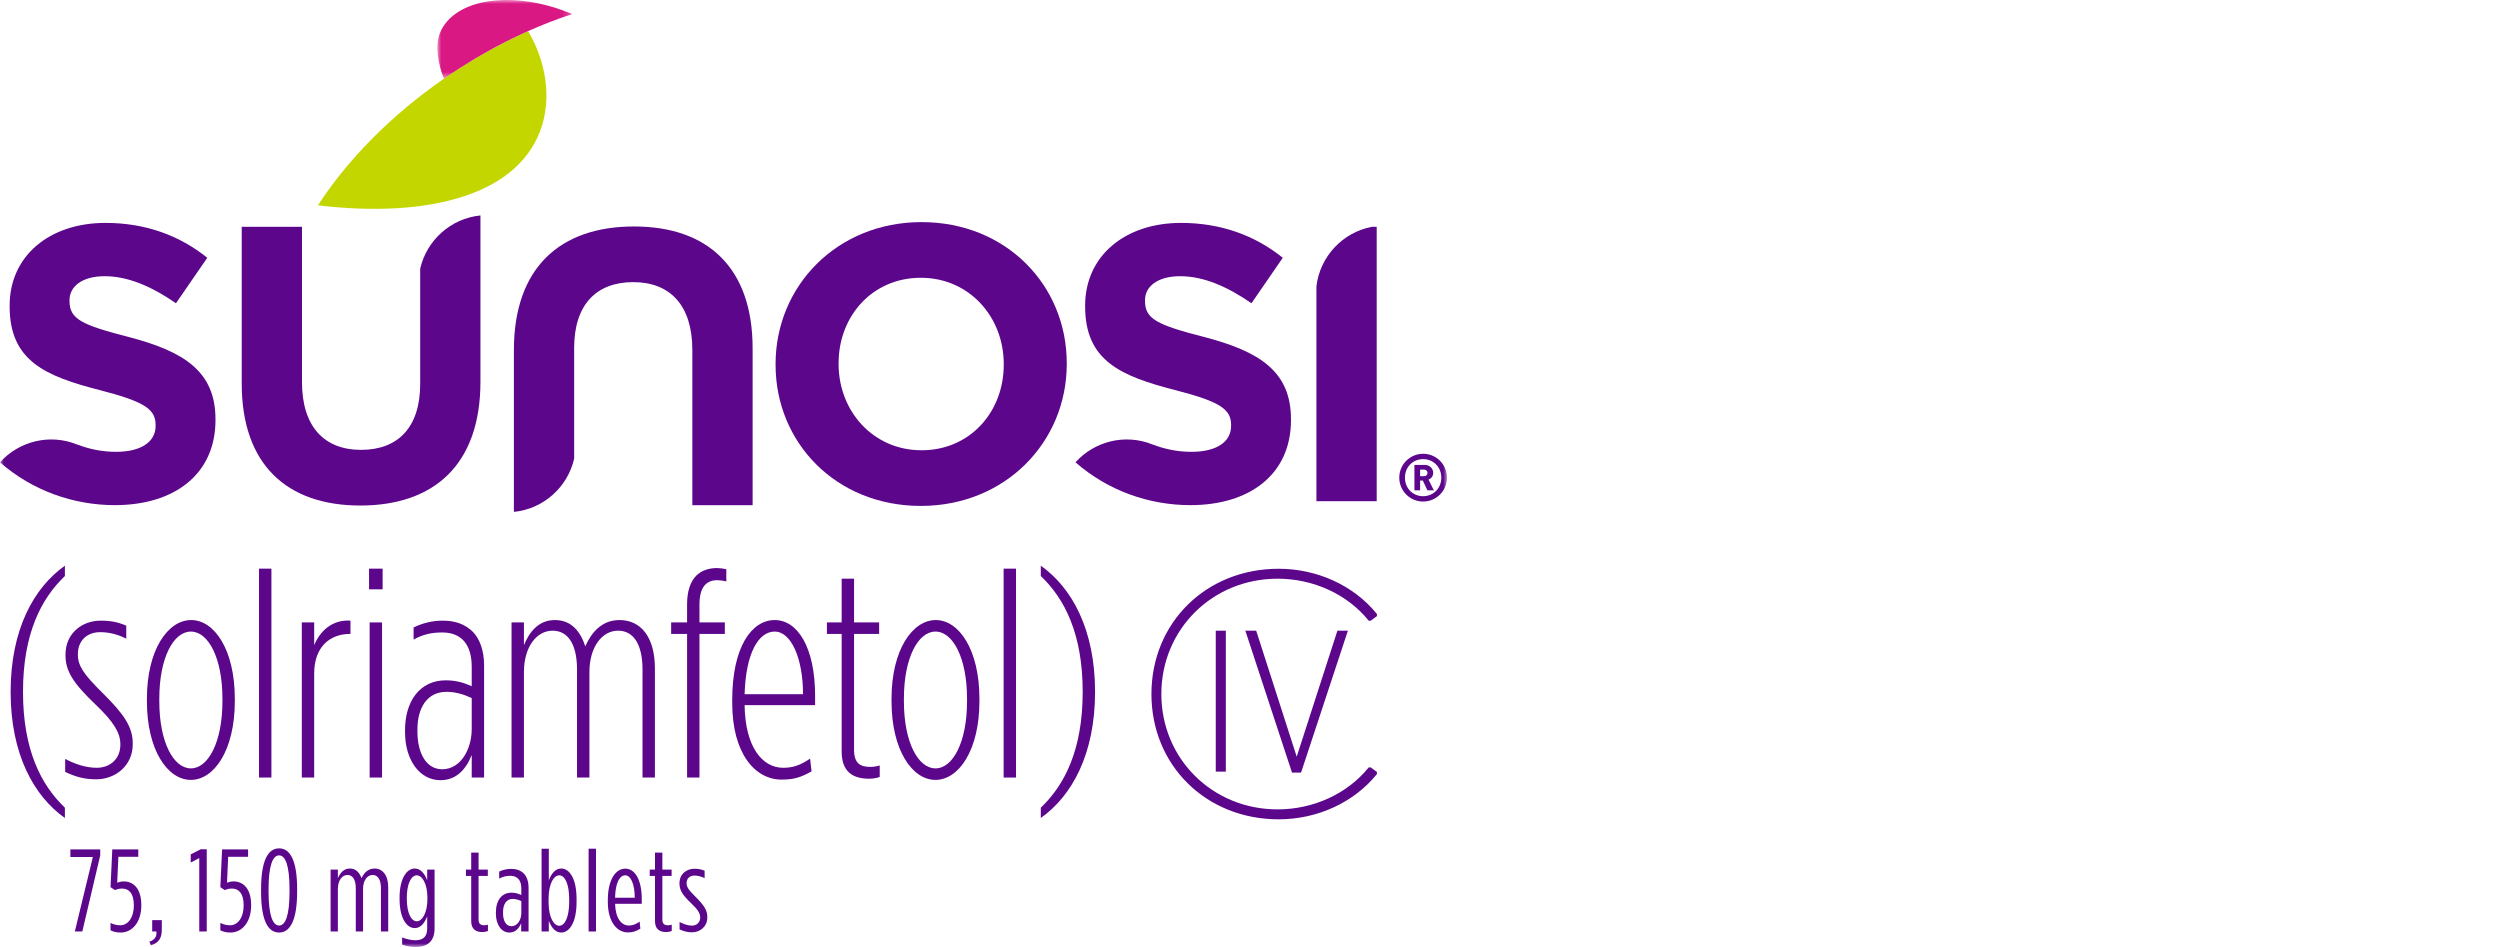 <?xml version="1.0" encoding="UTF-8"?>
<svg width="330px" height="125px" viewBox="0 0 330 125" version="1.1" xmlns="http://www.w3.org/2000/svg" xmlns:xlink="http://www.w3.org/1999/xlink">
    <title>asset/logo/sunosi</title>
    <defs>
        <polygon id="path-1" points="0 -2.69905176e-16 17.789 -2.69905176e-16 17.789 10.381 0 10.381"></polygon>
        <polygon id="path-3" points="0 125 191 125 191 -2.93444044e-15 0 -2.93444044e-15"></polygon>
    </defs>
    <g id="asset/logo/sunosi" stroke="none" stroke-width="1" fill="none" fill-rule="evenodd">
        <g id="Group">
            <path d="M71.549,16.563 C72.723,12.763 72.107,8.147 69.707,4.108 C69.679,4.121 69.651,4.132 69.624,4.145 C69.285,4.295 68.946,4.453 68.607,4.611 C68.323,4.745 68.039,4.881 67.755,5.019 C67.399,5.192 67.042,5.367 66.687,5.547 C66.206,5.792 65.726,6.043 65.246,6.302 C65.02,6.424 64.794,6.549 64.568,6.675 C64.06,6.957 63.553,7.244 63.047,7.542 C62.95,7.599 62.852,7.654 62.755,7.711 C62.114,8.093 61.475,8.489 60.837,8.897 C60.74,8.96 60.643,9.023 60.545,9.086 C59.897,9.505 59.25,9.935 58.607,10.381 C58.607,10.381 58.606,10.381 58.606,10.38 C58.566,10.408 58.525,10.435 58.484,10.463 C51.406,15.399 45.77,21.232 41.967,27.104 C56.651,28.86 68.725,25.714 71.549,16.563" id="Fill-1" fill="#C4D600"></path>
            <g id="Group-5" transform="translate(57.741, -0)">
                <mask id="mask-2" fill="white">
                    <use xlink:href="#path-1"></use>
                </mask>
                <g id="Clip-4"></g>
                <path d="M2.804,9.086 C2.902,9.023 2.998,8.959 3.096,8.897 C3.733,8.489 4.372,8.093 5.014,7.711 C5.11,7.654 5.209,7.599 5.305,7.542 C5.812,7.244 6.319,6.956 6.826,6.674 C7.053,6.549 7.279,6.424 7.505,6.302 C7.985,6.043 8.465,5.792 8.945,5.548 C9.302,5.366 9.658,5.193 10.013,5.019 C10.298,4.881 10.582,4.745 10.866,4.611 C11.205,4.453 11.544,4.296 11.883,4.144 C11.91,4.132 11.938,4.12 11.965,4.108 C13.921,3.238 15.869,2.481 17.789,1.859 C10.158,-1.383 2.137,-0.298 0.301,4.435 C-0.326,6.052 0.108,8.609 0.865,10.38 C0.866,10.38 0.866,10.381 0.866,10.381 C1.509,9.935 2.156,9.505 2.804,9.086" id="Fill-3" fill="#DA1884" mask="url(#mask-2)"></path>
            </g>
            <path d="M168.791,75.076 C159.212,75.076 151.989,82.186 151.989,91.614 C151.989,101.041 159.212,108.151 168.791,108.151 C173.878,108.151 178.713,105.931 181.724,102.211 L181.756,102.172 L181.756,101.9 L180.93,101.294 L180.668,101.294 L180.625,101.348 C177.838,104.786 173.36,106.839 168.645,106.839 C160.04,106.839 153.298,100.151 153.298,91.614 C153.298,83.076 160.04,76.388 168.645,76.388 C173.36,76.388 177.838,78.441 180.625,81.879 L180.668,81.933 L180.93,81.933 L181.756,81.327 L181.756,81.055 L181.724,81.015 C178.713,77.296 173.878,75.076 168.791,75.076" id="Fill-6" fill="#5C068C"></path>
            <mask id="mask-4" fill="white">
                <use xlink:href="#path-3"></use>
            </mask>
            <g id="Clip-9"></g>
            <polygon id="Fill-8" fill="#5C068C" mask="url(#mask-4)" points="160.48 101.853 161.81 101.853 161.81 83.251 160.48 83.251"></polygon>
            <polygon id="Fill-10" fill="#5C068C" mask="url(#mask-4)" points="165.833 83.301 165.817 83.251 164.385 83.251 170.545 101.985 171.739 101.985 177.922 83.251 176.538 83.251 171.166 99.883"></polygon>
            <path d="M1.402,91.324 C1.402,99.515 4.439,105.053 8.566,107.978 L8.566,106.614 C5.412,103.611 3.037,98.969 3.037,91.324 C3.037,83.68 5.412,79.039 8.566,76.036 L8.566,74.67 C4.439,77.596 1.402,83.134 1.402,91.324" id="Fill-11" fill="#5C068C" mask="url(#mask-4)"></path>
            <path d="M17.523,98.228 L17.523,98.15 C17.523,95.966 16.393,94.289 13.512,91.442 C11.059,89.023 10.28,87.892 10.28,86.41 L10.28,86.332 C10.28,84.538 11.526,83.446 13.2,83.446 C14.408,83.446 15.498,83.719 16.666,84.304 L16.666,82.588 C15.576,82.12 14.641,81.925 13.278,81.925 C10.864,81.925 8.645,83.563 8.645,86.41 L8.645,86.488 C8.645,88.555 9.618,90.155 12.655,93.04 C15.07,95.342 15.887,96.785 15.887,98.228 L15.887,98.306 C15.887,100.217 14.485,101.348 12.772,101.348 C11.448,101.348 10.007,100.919 8.605,100.178 L8.605,101.894 C9.929,102.519 11.098,102.869 12.694,102.869 C15.186,102.869 17.523,101.114 17.523,98.228" id="Fill-12" fill="#5C068C" mask="url(#mask-4)"></path>
            <path d="M29.361,92.572 C29.361,97.955 27.491,101.426 25.194,101.426 C22.897,101.426 21.028,97.955 21.028,92.572 L21.028,92.221 C21.028,86.839 22.897,83.368 25.194,83.368 C27.491,83.368 29.361,86.839 29.361,92.221 L29.361,92.572 Z M30.996,92.221 C30.996,85.786 28.309,81.847 25.233,81.847 C22.157,81.847 19.392,85.786 19.392,92.221 L19.392,92.572 C19.392,99.007 22.118,102.947 25.194,102.947 C28.27,102.947 30.996,99.007 30.996,92.572 L30.996,92.221 Z" id="Fill-13" fill="#5C068C" mask="url(#mask-4)"></path>
            <polygon id="Fill-14" fill="#5C068C" mask="url(#mask-4)" points="34.191 102.635 35.826 102.635 35.826 75.061 34.191 75.061"></polygon>
            <path d="M46.262,83.68 L46.262,81.925 C43.847,81.769 42.251,83.29 41.472,85.162 L41.472,82.159 L39.837,82.159 L39.837,102.635 L41.472,102.635 L41.472,88.906 C41.472,85.318 43.614,83.68 46.184,83.68 L46.262,83.68 Z" id="Fill-15" fill="#5C068C" mask="url(#mask-4)"></path>
            <polygon id="Fill-16" fill="#5C068C" mask="url(#mask-4)" points="48.793 102.635 50.429 102.635 50.429 82.159 48.793 82.159"></polygon>
            <polygon id="Fill-17" fill="#5C068C" mask="url(#mask-4)" points="48.715 77.791 50.506 77.791 50.506 75.061 48.715 75.061"></polygon>
            <path d="M58.372,101.543 C56.23,101.543 55.101,99.359 55.101,96.59 L55.101,96.278 C55.101,93.431 56.386,91.324 58.917,91.324 C60.125,91.324 61.176,91.637 62.266,92.144 L62.266,96.239 C62.266,98.93 60.786,101.543 58.372,101.543 L58.372,101.543 Z M62.266,102.635 L63.901,102.635 L63.901,87.814 C63.901,85.825 63.278,84.265 62.421,83.407 C61.41,82.393 60.085,81.925 58.45,81.925 C57.009,81.925 55.724,82.276 54.595,82.822 L54.595,84.421 C55.802,83.758 56.932,83.485 58.372,83.485 C60.981,83.485 62.266,85.162 62.266,88.009 L62.266,90.584 C61.331,90.154 60.241,89.803 58.839,89.803 C55.413,89.803 53.466,92.573 53.466,96.355 L53.466,96.668 C53.466,100.295 55.374,102.986 58.138,102.986 C60.125,102.986 61.448,101.699 62.266,99.671 L62.266,102.635 Z" id="Fill-18" fill="#5C068C" mask="url(#mask-4)"></path>
            <path d="M86.448,102.635 L86.448,88.244 C86.448,84.07 84.578,81.847 81.775,81.847 C79.322,81.847 77.998,83.641 77.258,85.318 C76.635,83.407 75.467,81.847 73.248,81.847 C71.067,81.847 69.86,83.447 69.159,85.162 L69.159,82.159 L67.523,82.159 L67.523,102.635 L69.159,102.635 L69.159,88.711 C69.159,85.397 70.833,83.251 72.936,83.251 C74.961,83.251 76.168,85.006 76.168,88.399 L76.168,102.635 L77.803,102.635 L77.803,88.711 C77.803,85.397 79.478,83.251 81.58,83.251 C83.605,83.251 84.812,85.006 84.812,88.399 L84.812,102.635 L86.448,102.635 Z" id="Fill-19" fill="#5C068C" mask="url(#mask-4)"></path>
            <path d="M91.901,75.996 C91.122,76.776 90.694,78.064 90.694,79.78 L90.694,82.159 L88.591,82.159 L88.591,83.68 L90.694,83.68 L90.694,102.635 L92.329,102.635 L92.329,83.68 L95.678,83.68 L95.678,82.159 L92.329,82.159 L92.329,79.819 C92.329,77.595 93.147,76.582 94.705,76.582 C94.938,76.582 95.562,76.66 95.873,76.738 L95.873,75.138 C95.562,75.061 94.977,74.982 94.666,74.982 C93.497,74.982 92.563,75.333 91.901,75.996" id="Fill-20" fill="#5C068C" mask="url(#mask-4)"></path>
            <path d="M98.288,91.637 C98.444,86.215 100.119,83.368 102.26,83.368 C104.44,83.368 105.998,86.917 105.998,91.637 L98.288,91.637 Z M102.26,81.847 C99.261,81.847 96.652,85.318 96.652,92.417 L96.652,92.767 C96.652,99.554 99.729,102.908 103.155,102.908 C104.752,102.908 105.686,102.635 107.127,101.817 L106.932,100.139 C105.608,101.036 104.635,101.348 103.389,101.348 C100.624,101.348 98.365,98.618 98.288,93.08 L107.594,93.08 L107.594,91.87 C107.594,85.474 105.296,81.847 102.26,81.847 L102.26,81.847 Z" id="Fill-21" fill="#5C068C" mask="url(#mask-4)"></path>
            <path d="M112.735,98.969 L112.735,83.68 L116.045,83.68 L116.045,82.159 L112.735,82.159 L112.735,76.386 L111.099,76.386 L111.099,82.159 L109.153,82.159 L109.153,83.68 L111.099,83.68 L111.099,99.203 C111.099,101.816 112.501,102.791 114.721,102.791 C115.149,102.791 115.733,102.713 116.123,102.557 L116.123,101.036 C115.81,101.153 115.266,101.231 114.877,101.231 C113.552,101.231 112.735,100.763 112.735,98.969" id="Fill-22" fill="#5C068C" mask="url(#mask-4)"></path>
            <path d="M127.649,92.572 C127.649,97.955 125.78,101.426 123.482,101.426 C121.185,101.426 119.316,97.955 119.316,92.572 L119.316,92.221 C119.316,86.839 121.185,83.368 123.482,83.368 C125.78,83.368 127.649,86.839 127.649,92.221 L127.649,92.572 Z M123.522,81.847 C120.445,81.847 117.681,85.786 117.681,92.221 L117.681,92.572 C117.681,99.007 120.407,102.947 123.482,102.947 C126.558,102.947 129.284,99.007 129.284,92.572 L129.284,92.221 C129.284,85.786 126.598,81.847 123.522,81.847 L123.522,81.847 Z" id="Fill-23" fill="#5C068C" mask="url(#mask-4)"></path>
            <polygon id="Fill-24" fill="#5C068C" mask="url(#mask-4)" points="132.479 102.635 134.114 102.635 134.114 75.061 132.479 75.061"></polygon>
            <path d="M137.385,74.671 L137.385,76.035 C140.539,79.039 142.914,83.68 142.914,91.325 C142.914,98.969 140.539,103.61 137.385,106.614 L137.385,107.978 C141.512,105.053 144.549,99.515 144.549,91.325 C144.549,83.134 141.512,77.595 137.385,74.671" id="Fill-25" fill="#5C068C" mask="url(#mask-4)"></path>
            <path d="M181.725,29.94 L181.081,29.94 C177.234,30.679 174.25,33.837 173.768,37.776 L173.768,66.161 L181.725,66.161 L181.725,29.94 Z" id="Fill-26" fill="#5C068C" mask="url(#mask-4)"></path>
            <path d="M28.444,55.45 L28.444,55.346 C28.444,49.033 24.311,46.395 16.976,44.48 C10.724,42.876 9.175,42.1 9.175,39.719 L9.175,39.616 C9.175,37.857 10.776,36.46 13.824,36.46 C16.872,36.46 20.023,37.805 23.227,40.03 L27.36,34.027 C23.691,31.078 19.197,29.423 13.928,29.423 C6.54,29.423 1.271,33.769 1.271,40.34 L1.271,40.444 C1.271,47.636 5.971,49.654 13.256,51.517 C19.301,53.07 20.54,54.105 20.54,56.122 L20.54,56.227 C20.54,58.348 18.577,59.641 15.323,59.641 C13.487,59.641 11.8,59.289 10.2,58.678 L10.198,58.683 C6.554,57.196 2.501,58.25 0,61.026 C4.313,64.805 9.763,66.679 15.168,66.679 C22.968,66.679 28.444,62.642 28.444,55.45" id="Fill-27" fill="#5C068C" mask="url(#mask-4)"></path>
            <path d="M67.832,46.245 L67.832,67.57 C71.746,67.178 74.924,64.307 75.788,60.547 L75.788,45.934 C75.788,40.191 78.734,37.241 83.589,37.241 C88.446,37.241 91.389,40.294 91.389,46.192 L91.389,66.684 L99.346,66.684 L99.346,45.986 C99.346,35.326 93.405,29.894 83.693,29.894 C73.981,29.894 67.832,35.275 67.832,46.245" id="Fill-28" fill="#5C068C" mask="url(#mask-4)"></path>
            <path d="M170.41,55.45 L170.41,55.346 C170.41,49.033 166.278,46.395 158.942,44.48 C152.69,42.876 151.141,42.1 151.141,39.719 L151.141,39.616 C151.141,37.857 152.742,36.46 155.791,36.46 C158.838,36.46 161.989,37.805 165.193,40.03 L169.326,34.027 C165.657,31.078 161.163,29.423 155.894,29.423 C148.506,29.423 143.237,33.769 143.237,40.34 L143.237,40.444 C143.237,47.636 147.937,49.654 155.222,51.517 C161.267,53.07 162.506,54.105 162.506,56.122 L162.506,56.227 C162.506,58.348 160.543,59.641 157.289,59.641 C155.453,59.641 153.766,59.289 152.166,58.678 L152.164,58.683 C148.52,57.196 144.467,58.25 141.966,61.026 C146.279,64.805 151.729,66.679 157.134,66.679 C164.934,66.679 170.41,62.642 170.41,55.45" id="Fill-29" fill="#5C068C" mask="url(#mask-4)"></path>
            <path d="M47.56,66.73 C57.272,66.73 63.42,61.349 63.42,50.379 L63.42,28.44 C59.506,28.833 56.329,31.703 55.465,35.464 L55.465,50.689 C55.465,56.433 52.519,59.382 47.663,59.382 C42.807,59.382 39.863,56.33 39.863,50.431 L39.863,29.94 L31.907,29.94 L31.907,50.638 C31.907,61.297 37.847,66.73 47.56,66.73" id="Fill-30" fill="#5C068C" mask="url(#mask-4)"></path>
            <path d="M132.495,48.154 C132.495,54.363 128.052,59.435 121.646,59.435 C115.24,59.435 110.694,54.26 110.694,48.05 L110.694,47.947 C110.694,41.737 115.137,36.666 121.543,36.666 C127.949,36.666 132.495,41.841 132.495,48.05 L132.495,48.154 Z M140.812,47.947 C140.812,37.65 132.805,29.319 121.646,29.319 C110.487,29.319 102.376,37.753 102.376,48.05 L102.376,48.154 C102.376,58.451 110.384,66.782 121.543,66.782 C132.701,66.782 140.812,58.347 140.812,48.05 L140.812,47.947 Z" id="Fill-31" fill="#5C068C" mask="url(#mask-4)"></path>
            <polygon id="Fill-32" fill="#5C068C" mask="url(#mask-4)" points="9.29 113.128 12.257 113.128 9.878 122.957 10.866 122.957 13.231 112.911 13.231 112.122 9.29 112.122"></polygon>
            <path d="M16.352,116.347 C15.966,116.347 15.718,116.425 15.471,116.518 L15.625,113.097 L18.253,113.097 L18.253,112.122 L14.822,112.122 L14.59,117.106 L15.177,117.493 C15.471,117.369 15.718,117.292 16.136,117.292 C16.954,117.292 17.666,117.849 17.666,119.474 L17.666,119.552 C17.666,121.099 16.908,122.137 15.873,122.137 C15.316,122.137 14.915,121.981 14.59,121.827 L14.59,122.802 C14.899,122.957 15.316,123.096 15.919,123.096 C17.495,123.096 18.654,121.672 18.654,119.536 L18.654,119.459 C18.654,117.23 17.557,116.347 16.352,116.347" id="Fill-33" fill="#5C068C" mask="url(#mask-4)"></path>
            <path d="M20.091,122.957 L20.647,122.957 C20.709,123.576 20.478,124.056 19.72,124.303 L19.905,124.799 C20.941,124.442 21.358,123.87 21.358,122.725 L21.358,121.455 L20.091,121.455 L20.091,122.957 Z" id="Fill-34" fill="#5C068C" mask="url(#mask-4)"></path>
            <polygon id="Fill-35" fill="#5C068C" mask="url(#mask-4)" points="25.175 112.772 25.175 113.856 26.303 113.267 26.303 122.957 27.292 122.957 27.292 112.107 26.489 112.107"></polygon>
            <path d="M30.846,116.347 C30.46,116.347 30.213,116.425 29.965,116.518 L30.12,113.097 L32.747,113.097 L32.747,112.122 L29.316,112.122 L29.085,117.106 L29.672,117.493 C29.965,117.369 30.213,117.292 30.63,117.292 C31.449,117.292 32.16,117.849 32.16,119.474 L32.16,119.552 C32.16,121.099 31.402,122.137 30.367,122.137 C29.81,122.137 29.409,121.981 29.085,121.827 L29.085,122.802 C29.393,122.957 29.81,123.096 30.413,123.096 C31.99,123.096 33.149,121.672 33.149,119.536 L33.149,119.459 C33.149,117.23 32.052,116.347 30.846,116.347" id="Fill-36" fill="#5C068C" mask="url(#mask-4)"></path>
            <path d="M38.217,117.709 C38.217,120.899 37.661,122.168 36.842,122.168 C36.023,122.168 35.451,120.882 35.451,117.694 L35.451,117.369 C35.451,114.181 36.023,112.911 36.842,112.911 C37.661,112.911 38.217,114.196 38.217,117.385 L38.217,117.709 Z M36.842,111.983 C35.389,111.983 34.462,113.562 34.462,117.385 L34.462,117.726 C34.462,121.533 35.389,123.096 36.842,123.096 C38.279,123.096 39.222,121.517 39.222,117.694 L39.222,117.354 C39.222,113.546 38.279,111.983 36.842,111.983 L36.842,111.983 Z" id="Fill-37" fill="#5C068C" mask="url(#mask-4)"></path>
            <path d="M49.436,114.645 C48.524,114.645 48.014,115.31 47.72,115.914 C47.458,115.218 47.01,114.645 46.175,114.645 C45.372,114.645 44.908,115.233 44.599,115.914 L44.599,114.784 L43.64,114.784 L43.64,122.957 L44.599,122.957 L44.599,117.338 C44.599,116.224 45.155,115.496 45.866,115.496 C46.546,115.496 46.963,116.1 46.963,117.245 L46.963,122.957 L47.921,122.957 L47.921,117.338 C47.921,116.224 48.477,115.496 49.188,115.496 C49.868,115.496 50.285,116.1 50.285,117.245 L50.285,122.957 L51.244,122.957 L51.244,117.106 C51.244,115.496 50.471,114.645 49.436,114.645" id="Fill-38" fill="#5C068C" mask="url(#mask-4)"></path>
            <path d="M56.42,118.638 C56.42,120.542 55.709,121.61 55.014,121.61 C54.303,121.61 53.7,120.573 53.7,118.623 L53.7,118.53 C53.7,116.595 54.303,115.543 55.014,115.543 C55.709,115.543 56.42,116.611 56.42,118.53 L56.42,118.638 Z M56.389,116.193 C56.08,115.388 55.57,114.645 54.751,114.645 C53.7,114.645 52.742,115.914 52.742,118.515 L52.742,118.638 C52.742,121.254 53.7,122.508 54.751,122.508 C55.57,122.508 56.08,121.765 56.389,120.96 L56.389,122.57 C56.389,123.653 55.833,124.118 54.813,124.118 C54.334,124.118 53.638,123.963 53.082,123.746 L53.082,124.691 C53.638,124.892 54.241,125 54.859,125 C55.678,125 56.328,124.799 56.745,124.365 C57.146,123.963 57.363,123.39 57.363,122.585 L57.363,114.784 L56.389,114.784 L56.389,116.193 Z" id="Fill-39" fill="#5C068C" mask="url(#mask-4)"></path>
            <path d="M63.172,121.347 L63.172,115.62 L64.393,115.62 L64.393,114.784 L63.172,114.784 L63.172,112.54 L62.199,112.54 L62.199,114.784 L61.503,114.784 L61.503,115.62 L62.199,115.62 L62.199,121.579 C62.199,122.679 62.833,123.034 63.713,123.034 C63.93,123.034 64.224,122.972 64.409,122.895 L64.409,122.059 C64.269,122.106 64.069,122.136 63.93,122.136 C63.451,122.136 63.172,121.966 63.172,121.347" id="Fill-40" fill="#5C068C" mask="url(#mask-4)"></path>
            <path d="M68.813,120.511 C68.813,121.44 68.287,122.261 67.515,122.261 C66.804,122.261 66.402,121.564 66.402,120.542 L66.402,120.388 C66.402,119.35 66.85,118.654 67.685,118.654 C68.071,118.654 68.457,118.778 68.813,118.948 L68.813,120.511 Z M67.469,114.691 C66.912,114.691 66.372,114.815 65.892,115.047 L65.892,115.976 C66.356,115.729 66.819,115.604 67.36,115.604 C68.319,115.604 68.813,116.208 68.813,117.261 L68.813,118.144 C68.442,117.973 68.025,117.834 67.515,117.834 C66.232,117.834 65.459,118.839 65.459,120.449 L65.459,120.604 C65.459,122.06 66.186,123.096 67.236,123.096 C67.979,123.096 68.473,122.632 68.797,121.858 L68.797,122.957 L69.771,122.957 L69.771,117.168 C69.771,116.332 69.524,115.682 69.137,115.295 C68.72,114.892 68.179,114.691 67.469,114.691 L67.469,114.691 Z" id="Fill-41" fill="#5C068C" mask="url(#mask-4)"></path>
            <path d="M75.133,119.041 C75.133,121.068 74.561,122.198 73.82,122.198 C73.093,122.198 72.413,121.084 72.413,119.087 L72.413,118.653 C72.413,116.657 73.093,115.543 73.82,115.543 C74.561,115.543 75.133,116.672 75.133,118.7 L75.133,119.041 Z M74.082,114.645 C73.263,114.645 72.753,115.388 72.444,116.209 L72.444,112.029 L71.486,112.029 L71.486,122.957 L72.444,122.957 L72.444,121.548 C72.753,122.353 73.263,123.097 74.082,123.097 C75.164,123.097 76.107,121.765 76.107,119.071 L76.107,118.67 C76.107,115.946 75.164,114.645 74.082,114.645 L74.082,114.645 Z" id="Fill-42" fill="#5C068C" mask="url(#mask-4)"></path>
            <polygon id="Fill-43" fill="#5C068C" mask="url(#mask-4)" points="77.697 122.957 78.671 122.957 78.671 112.029 77.697 112.029"></polygon>
            <path d="M81.19,118.499 C81.236,116.518 81.793,115.543 82.534,115.543 C83.276,115.543 83.786,116.75 83.786,118.499 L81.19,118.499 Z M82.534,114.66 C81.298,114.66 80.232,116.053 80.232,118.824 L80.232,119.041 C80.232,121.718 81.467,123.08 82.874,123.08 C83.523,123.08 83.941,122.941 84.527,122.586 L84.435,121.657 C83.894,122.013 83.523,122.168 83.013,122.168 C82.04,122.168 81.252,121.254 81.19,119.304 L84.713,119.304 L84.713,118.685 C84.713,116.099 83.801,114.66 82.534,114.66 L82.534,114.66 Z" id="Fill-44" fill="#5C068C" mask="url(#mask-4)"></path>
            <path d="M87.432,121.347 L87.432,115.62 L88.653,115.62 L88.653,114.784 L87.432,114.784 L87.432,112.54 L86.459,112.54 L86.459,114.784 L85.763,114.784 L85.763,115.62 L86.459,115.62 L86.459,121.579 C86.459,122.679 87.093,123.034 87.974,123.034 C88.19,123.034 88.484,122.972 88.669,122.895 L88.669,122.059 C88.53,122.106 88.329,122.136 88.19,122.136 C87.711,122.136 87.432,121.966 87.432,121.347" id="Fill-45" fill="#5C068C" mask="url(#mask-4)"></path>
            <path d="M90.632,116.58 L90.632,116.564 C90.632,115.945 91.064,115.574 91.667,115.574 C92.13,115.574 92.564,115.698 93.011,115.914 L93.011,114.939 C92.578,114.753 92.192,114.676 91.667,114.676 C90.585,114.676 89.689,115.388 89.689,116.595 L89.689,116.626 C89.689,117.509 90.122,118.174 91.234,119.226 C92.146,120.093 92.424,120.589 92.424,121.099 L92.424,121.115 C92.424,121.78 91.945,122.183 91.327,122.183 C90.832,122.183 90.276,121.998 89.704,121.703 L89.704,122.679 C90.23,122.926 90.739,123.065 91.342,123.065 C92.424,123.065 93.367,122.307 93.367,121.084 L93.367,121.053 C93.367,120.171 92.949,119.505 91.837,118.406 C90.894,117.478 90.632,117.09 90.632,116.58" id="Fill-46" fill="#5C068C" mask="url(#mask-4)"></path>
            <path d="M187.852,65.499 C186.495,65.499 185.452,64.453 185.452,63.051 C185.452,61.649 186.495,60.604 187.852,60.604 C189.209,60.604 190.252,61.649 190.252,63.051 C190.252,64.453 189.209,65.499 187.852,65.499 M187.852,59.898 C186.113,59.898 184.704,61.31 184.704,63.051 C184.704,64.793 186.113,66.204 187.852,66.204 C189.591,66.204 191,64.793 191,63.051 C191,61.31 189.591,59.898 187.852,59.898" id="Fill-47" fill="#5C068C" mask="url(#mask-4)"></path>
            <path d="M187.974,62.86 L187.453,62.86 L187.453,61.988 L187.974,61.988 C188.252,61.988 188.435,62.189 188.435,62.424 C188.435,62.66 188.252,62.86 187.974,62.86 L187.974,62.86 Z M188.565,63.313 C188.887,63.182 189.183,62.885 189.183,62.424 C189.183,61.867 188.748,61.371 188.069,61.371 L186.704,61.371 L186.704,64.724 L187.453,64.724 L187.453,63.426 L187.809,63.426 L188.417,64.724 L189.27,64.724 L188.565,63.313 Z" id="Fill-48" fill="#5C068C" mask="url(#mask-4)"></path>
        </g>
    </g>
</svg>